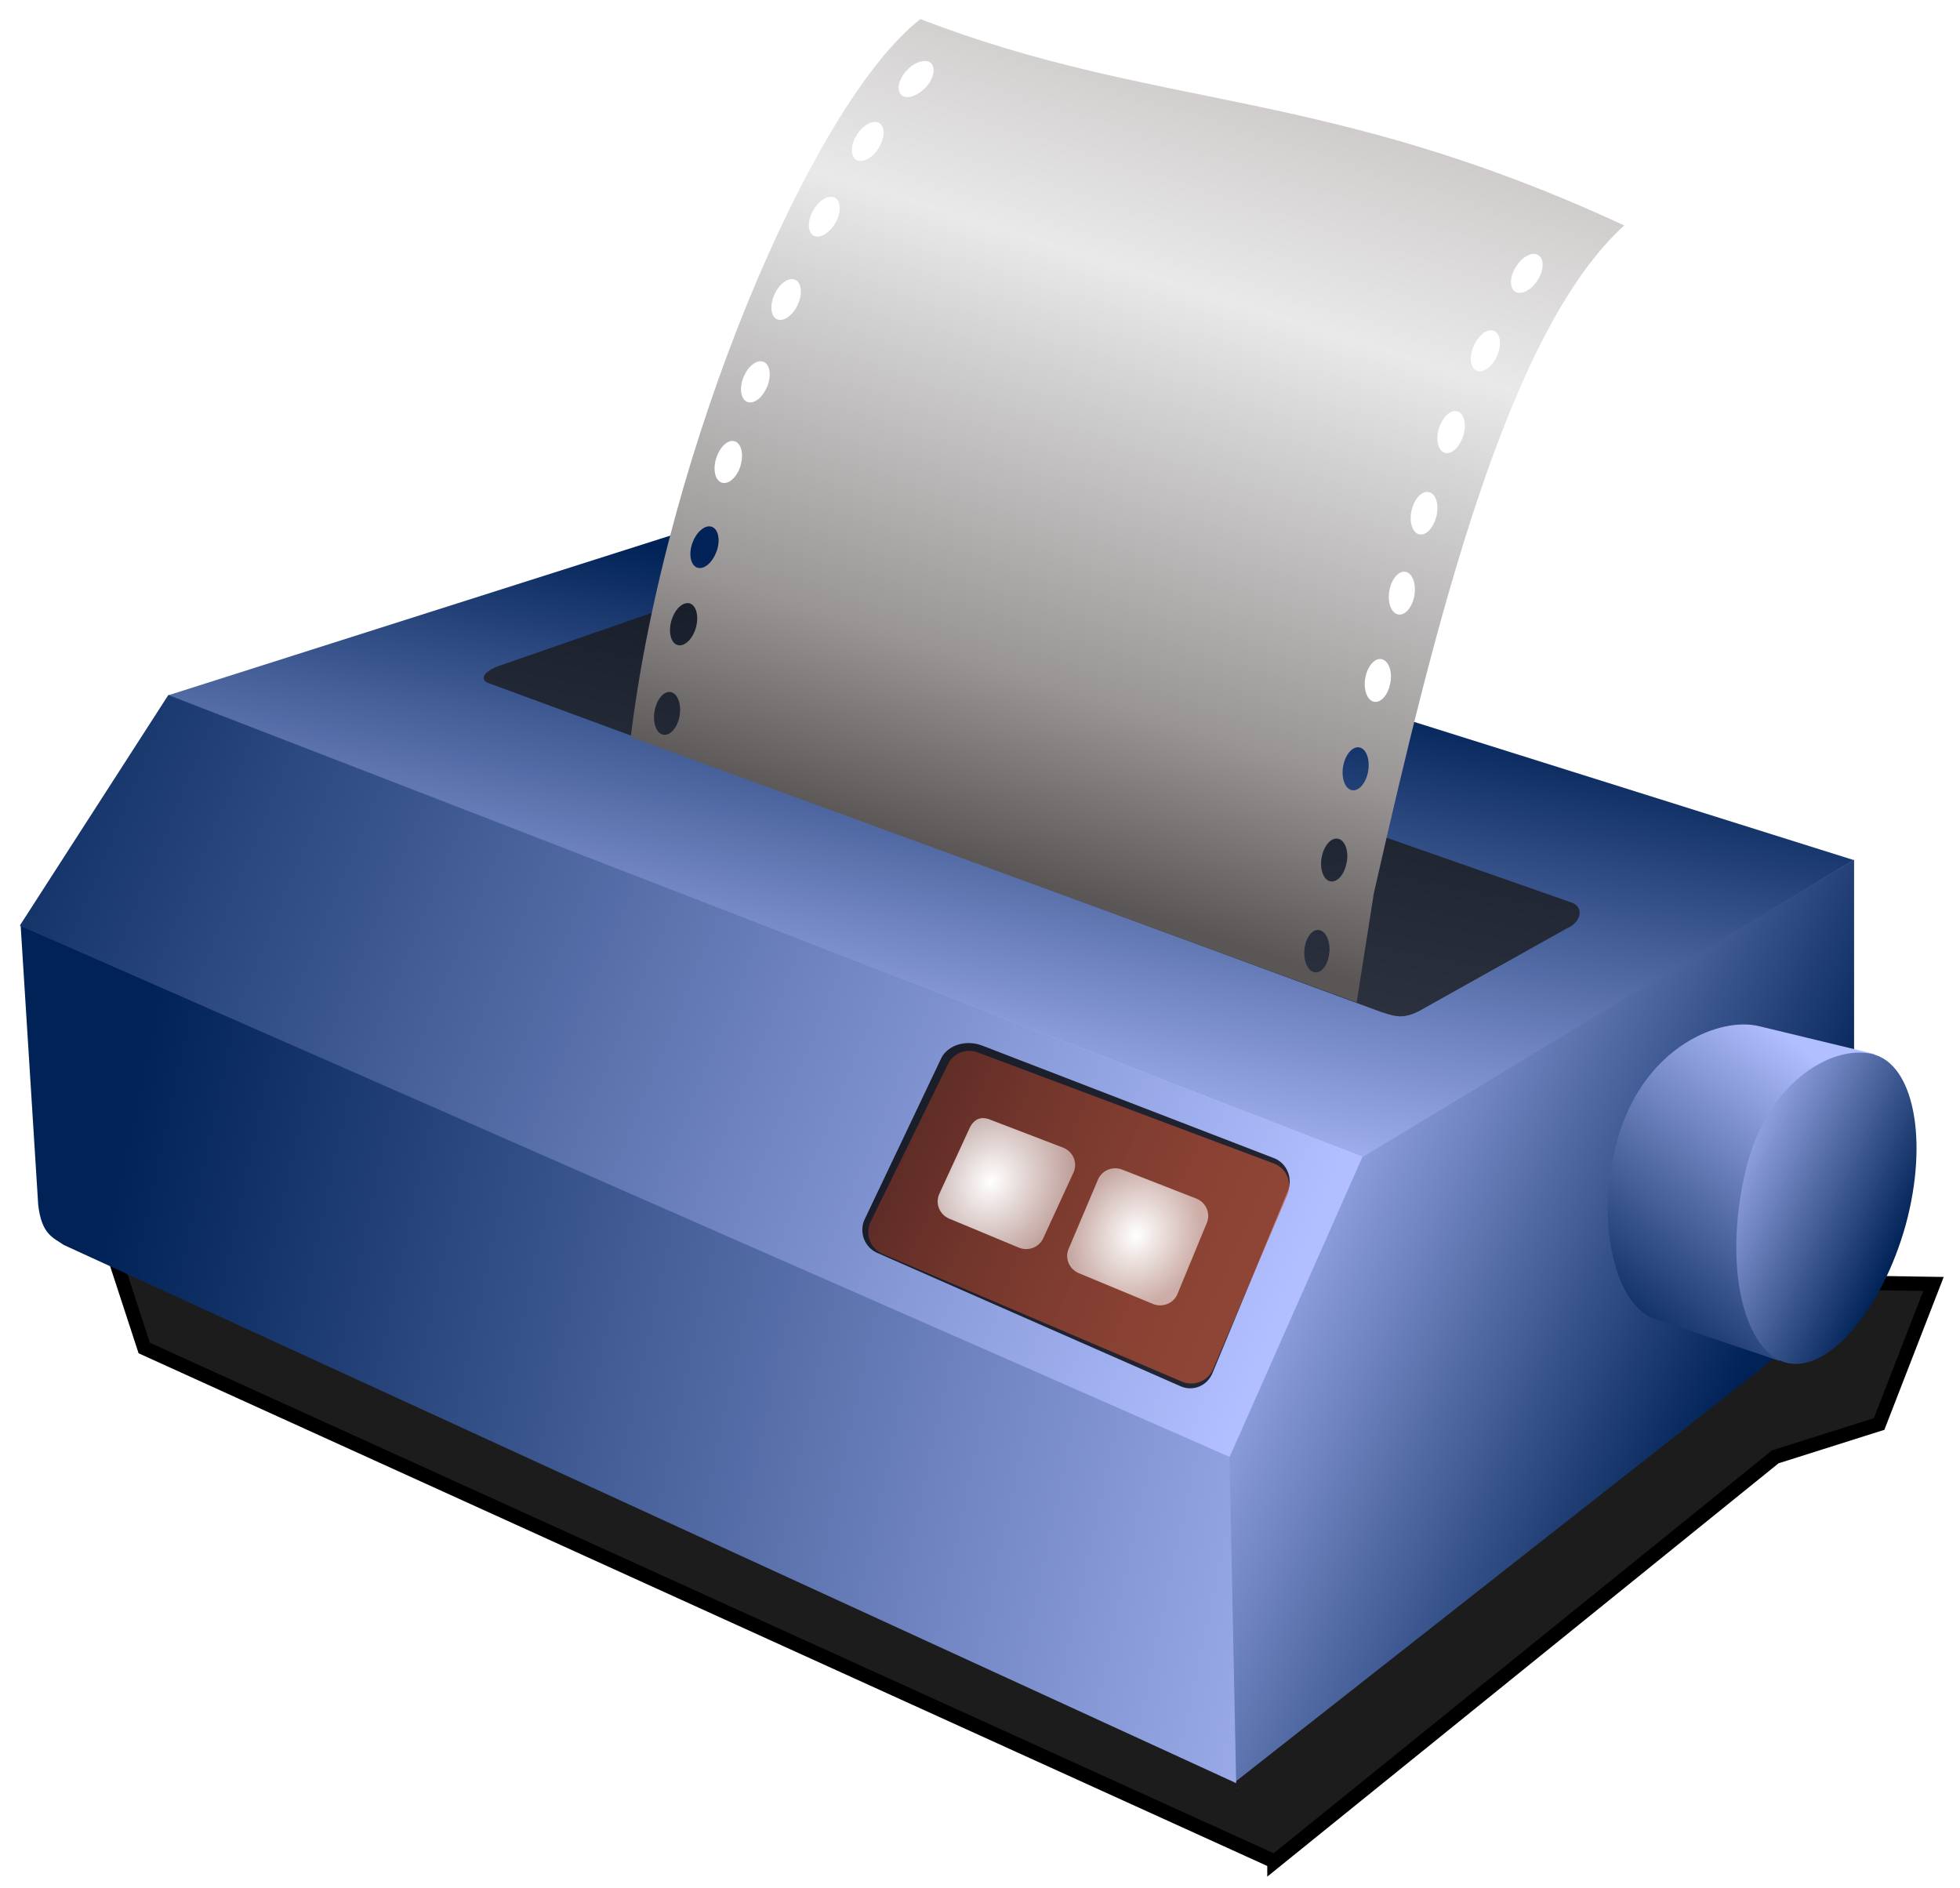 <?xml version="1.0" encoding="UTF-8" standalone="no"?>
<!-- Creator: CorelDRAW -->
<svg
   xmlns:dc="http://purl.org/dc/elements/1.1/"
   xmlns:cc="http://creativecommons.org/ns#"
   xmlns:rdf="http://www.w3.org/1999/02/22-rdf-syntax-ns#"
   xmlns:svg="http://www.w3.org/2000/svg"
   xmlns="http://www.w3.org/2000/svg"
   xmlns:xlink="http://www.w3.org/1999/xlink"
   xmlns:sodipodi="http://sodipodi.sourceforge.net/DTD/sodipodi-0.dtd"
   xmlns:inkscape="http://www.inkscape.org/namespaces/inkscape"
   xml:space="preserve"
   width="176.663"
   height="170.168"
   style="fill-rule:evenodd"
   viewBox="0 0 8500 11000"
   id="svg2"
   sodipodi:version="0.32"
   inkscape:version="0.46"
   sodipodi:docname="ivak_matrix_printer.svg"
   inkscape:output_extension="org.inkscape.output.svg.inkscape"
   sodipodi:docbase="C:\Documents and Settings\Ivaylo Kroumov\My Documents\toto-ui-project\icons"
   version="1.0"><sodipodi:namedview
   inkscape:window-height="932"
   inkscape:window-width="1279"
   inkscape:pageshadow="2"
   inkscape:pageopacity="0.0"
   guidetolerance="10.0"
   gridtolerance="10.0"
   objecttolerance="10.0"
   borderopacity="1.0"
   bordercolor="#666666"
   pagecolor="#ffffff"
   id="base"
   inkscape:zoom="1.4142136"
   inkscape:cx="130.17548"
   inkscape:cy="12.130691"
   inkscape:window-x="0"
   inkscape:window-y="0"
   inkscape:current-layer="svg2"
   width="1052.362px"
   height="744.094px"
   showguides="true"
   inkscape:guide-bbox="true"
   showgrid="false" />
 <defs
   id="defs4"><inkscape:perspective
     sodipodi:type="inkscape:persp3d"
     inkscape:vp_x="0 : 65.047989 : 1"
     inkscape:vp_y="0 : 1000 : 0"
     inkscape:vp_z="136.45961 : 65.047989 : 1"
     inkscape:persp3d-origin="68.229805 : 43.365326 : 1"
     id="perspective52" /><linearGradient
     id="linearGradient24421"><stop
       offset="0"
       id="stop24423"
       style="stop-color:#002256;stop-opacity:1;" /><stop
       offset="1"
       id="stop24425"
       style="stop-color:#b1beff;stop-opacity:1;" /></linearGradient><linearGradient
     id="linearGradient3647"><stop
       offset="0"
       id="stop3649"
       style="stop-color:#5b5656;stop-opacity:1;" /><stop
       offset="0.221"
       id="stop3656"
       style="stop-color:#999595;stop-opacity:1;" /><stop
       offset="0.701"
       id="stop15852"
       style="stop-color:#e9e9e9;stop-opacity:1;" /><stop
       offset="1"
       id="stop3652"
       style="stop-color:#c8c3c3;stop-opacity:1;" /></linearGradient><linearGradient
     id="linearGradient3496"><stop
       offset="0"
       id="stop3498"
       style="stop-color:#ffffff;stop-opacity:1;" /><stop
       offset="1"
       id="stop3500"
       style="stop-color:#ffffff;stop-opacity:0.561;" /></linearGradient><linearGradient
     id="linearGradient3488"><stop
       offset="0"
       id="stop3490"
       style="stop-color:#ffffff;stop-opacity:1;" /><stop
       offset="1"
       id="stop3492"
       style="stop-color:#ffffff;stop-opacity:0.439;" /></linearGradient><linearGradient
     id="linearGradient3671"><stop
       offset="0"
       id="stop3673"
       style="stop-color:#532724;stop-opacity:1;" /><stop
       offset="1"
       id="stop3675"
       style="stop-color:#d55b3a;stop-opacity:0.612;" /></linearGradient><filter
     inkscape:collect="always"
     id="filter3687"><feGaussianBlur
       inkscape:collect="always"
       id="feGaussianBlur3689"
       stdDeviation="13.436" /></filter><radialGradient
     inkscape:collect="always"
     id="radialGradient3725"
     r="240.257"
     gradientTransform="matrix(0.198,8.4749642e-2,-0.1,0.228,-2675.77,3818.3)"
     cx="25393.113"
     cy="-6450.298"
     gradientUnits="userSpaceOnUse"
     xlink:href="#linearGradient3496"
     fy="-6450.298"
     fx="25393.113" /><radialGradient
     inkscape:collect="always"
     id="radialGradient3728"
     r="226.863"
     gradientTransform="matrix(0.297,0.132,-0.162,0.343,-5534.885,3383.91)"
     cx="24825.053"
     cy="-6428.048"
     gradientUnits="userSpaceOnUse"
     xlink:href="#linearGradient3488"
     fy="-6428.048"
     fx="24825.053" /><linearGradient
     inkscape:collect="always"
     id="linearGradient3731"
     x1="24087.217"
     y1="4183.189"
     gradientTransform="matrix(0.169,7.1900446e-2,-7.1900446e-2,0.169,-992.496,1954.584)"
     x2="26090.01"
     gradientUnits="userSpaceOnUse"
     xlink:href="#linearGradient3671"
     y2="4195.442" /><linearGradient
     inkscape:collect="always"
     id="linearGradient3737"
     x1="1952.519"
     y1="200.543"
     gradientTransform="matrix(4.127,0,0,4.127,-5094.057,3401.446)"
     x2="2004.054"
     gradientUnits="userSpaceOnUse"
     xlink:href="#linearGradient3647"
     y2="37.295" /><linearGradient
     inkscape:collect="always"
     id="linearGradient3740"
     x1="20909.689"
     y1="2532.314"
     gradientTransform="matrix(0.202,0,0,0.202,-2222.085,3590.104)"
     x2="26416.416"
     gradientUnits="userSpaceOnUse"
     xlink:href="#linearGradient24421"
     y2="4796.164" /><linearGradient
     inkscape:collect="always"
     id="linearGradient3743"
     x1="1115.814"
     y1="2660.367"
     gradientTransform="matrix(0.521,0,0,0.521,1563.872,3168.503)"
     x2="3261.074"
     gradientUnits="userSpaceOnUse"
     xlink:href="#linearGradient24421"
     y2="3120.308" /><linearGradient
     inkscape:collect="always"
     id="linearGradient3747"
     x1="28638.059"
     y1="4378.267"
     gradientTransform="matrix(0.292,3.5903969e-2,-3.8977816e-2,0.269,-4548.005,2245.481)"
     x2="28043.832"
     gradientUnits="userSpaceOnUse"
     xlink:href="#linearGradient24421"
     y2="4206.757" /><linearGradient
     inkscape:collect="always"
     id="linearGradient3750"
     x1="28177.438"
     y1="5403.503"
     gradientTransform="matrix(0.285,6.7134763e-2,-7.2882373e-2,0.263,-4299.828,1235.916)"
     x2="28617.383"
     gradientUnits="userSpaceOnUse"
     xlink:href="#linearGradient24421"
     y2="4502.765" /><linearGradient
     inkscape:collect="always"
     id="linearGradient3753"
     x1="26017.312"
     y1="2161.757"
     gradientTransform="matrix(0.202,0,0,0.202,-2222.085,3590.104)"
     x2="25612.873"
     gradientUnits="userSpaceOnUse"
     xlink:href="#linearGradient24421"
     y2="4191.845" /><linearGradient
     inkscape:collect="always"
     id="linearGradient3756"
     x1="28243.635"
     y1="5094.93"
     gradientTransform="matrix(0.202,0,0,0.202,-2222.085,3590.104)"
     x2="26223.207"
     gradientUnits="userSpaceOnUse"
     xlink:href="#linearGradient24421"
     y2="4163.94" /></defs>
 




<g
   id="g3759"
   transform="matrix(7.199,0,0,7.199,-16415.917,-25197.023)"><path
     sodipodi:nodetypes="cccccccc"
     d="M 1715.583,298.634 L 1724.146,324.201 L 2048,467.844 L 2048,468 L 2191.594,354.656 L 2221.354,345.462 L 2236.938,306.269 L 1715.583,298.634 z"
     style="fill:#1a1a1a;fill-opacity:0.988;fill-rule:evenodd;stroke:#000000;stroke-width:4;stroke-linecap:butt;stroke-linejoin:miter;stroke-miterlimit:4;stroke-dasharray:none;stroke-opacity:1;filter:url(#filter3687)"
     transform="matrix(2.824,0,0,2.892,-2674.745,3653.417)"
     id="path3658" /><path
     sodipodi:nodetypes="cccccc"
     style="fill:url(#linearGradient3756);fill-opacity:1;fill-rule:evenodd;stroke:none;stroke-width:0.388;stroke-linecap:butt;stroke-linejoin:miter;stroke-miterlimit:4;stroke-dasharray:none;stroke-opacity:1"
     id="path2459"
     d="M 3072.255,4679.58 L 3076.311,4942.827 L 3578.109,4548.56 L 3578.109,4195.758 L 3178.286,4436.34 L 3072.255,4679.58 z" /><path
     sodipodi:nodetypes="cccccc"
     style="fill:url(#linearGradient3753);fill-opacity:1;fill-rule:evenodd;stroke:none;stroke-width:1px;stroke-linecap:butt;stroke-linejoin:miter;stroke-opacity:1"
     d="M 3180.331,4436.443 L 3577.783,4196.102 L 2696.303,3919.083 C 2685.785,3916.506 2675.75,3915.862 2666.593,3918.728 L 2213.779,4062.732 L 3180.331,4436.443 z"
     id="path2461" /><path
     sodipodi:nodetypes="csssc"
     style="fill:url(#linearGradient3750);fill-opacity:1;stroke:none;stroke-width:14.323;stroke-linecap:round;stroke-linejoin:round;stroke-miterlimit:4;stroke-opacity:1"
     id="path3557"
     d="M 3517.743,4601.455 L 3416.597,4567.35 C 3383.796,4556.29 3366.713,4484.229 3388.432,4416.33 C 3410.862,4346.206 3469.893,4323.004 3500.93,4330.485 L 3594.761,4353.101" /><path
     sodipodi:nodetypes="csssc"
     style="fill:url(#linearGradient3747);fill-opacity:1;stroke:none;stroke-width:14.323;stroke-linecap:round;stroke-linejoin:round;stroke-miterlimit:4;stroke-opacity:1"
     d="M 3619.984,4490.997 C 3600.968,4559.58 3557.723,4611.015 3523.88,4603.053 C 3490.037,4595.091 3471.432,4527.77 3490.261,4447.476 C 3506.706,4377.351 3559.064,4345.147 3592.908,4353.109 C 3626.48,4361.007 3638.423,4422.868 3619.984,4490.997 z"
     id="path3560" /><path
     sodipodi:nodetypes="ccccccccc"
     style="fill:#1a1a1a;fill-opacity:0.776;stroke:none;stroke-width:1;stroke-linecap:round;stroke-linejoin:round;stroke-miterlimit:4;stroke-opacity:1"
     id="rect3506"
     d="M 2655.414,3987.373 L 3348.571,4230.172 C 3360.234,4233.63 3357.299,4246.583 3345.606,4251.406 L 3231.225,4315.39 C 3214.472,4325.635 3207.616,4322.978 3195.592,4319.159 L 2473.436,4053.082 C 2465.388,4050.347 2468.322,4044.262 2480.015,4039.439 L 2627.961,3988.075 C 2639.653,3983.251 2647.366,3984.638 2655.414,3987.373 z" /><path
     sodipodi:nodetypes="cccccc"
     style="fill:url(#linearGradient3743);fill-opacity:1;fill-rule:evenodd;stroke:none;stroke-width:0.387px;stroke-linecap:butt;stroke-linejoin:miter;stroke-opacity:1"
     id="path2455"
     d="M 2094.215,4249.046 L 2108.427,4475.13 C 2111.228,4499.43 2120.664,4501.611 2128.979,4507.527 L 3077.985,4943.155 L 3072.567,4677.677 L 2094.215,4249.046 z" /><path
     sodipodi:nodetypes="ccccc"
     style="fill:url(#linearGradient3740);fill-opacity:1;fill-rule:evenodd;stroke:none;stroke-width:0.387px;stroke-linecap:butt;stroke-linejoin:miter;stroke-opacity:1"
     id="path2453"
     d="M 2093.544,4249.122 L 3072.74,4679.139 L 3180.252,4436.195 L 2213.779,4062.476 L 2093.544,4249.122 z" /><path
     sodipodi:nodetypes="cccccccsccssccsccssccsccssccssccssccsccssccsccssccsccssccsccssccsccssccsccssccsccssccsccssccsccssccsccssccsccssccsccssccsccssccsccssc"
     style="fill:url(#linearGradient3737);fill-opacity:1;stroke:none;stroke-width:1.003;stroke-linecap:butt;stroke-linejoin:miter;stroke-miterlimit:4;stroke-opacity:1"
     id="path3509"
     d="M 2822.457,3515.53 C 2734.407,3584.061 2616.574,3863.431 2588.004,4096.521 L 3175.499,4311.316 L 3189.39,4223.174 C 3239.891,4000.419 3297.787,3768.206 3392.074,3682.519 C 3150.252,3570.363 3014.935,3589.648 2822.457,3515.53 z M 2824.768,3549.488 C 2827.26,3549.238 2829.399,3549.702 2830.958,3551.165 C 2835.069,3555.035 2833.229,3563.851 2826.702,3570.895 L 2826.444,3571.024 C 2819.812,3578.076 2811.12,3580.728 2806.972,3576.827 C 2802.82,3572.925 2804.853,3564.02 2811.485,3556.968 C 2815.631,3552.56 2820.606,3549.905 2824.768,3549.488 z M 2785.178,3598.75 C 2786.696,3598.669 2788.107,3599.012 2789.305,3599.781 C 2794.058,3602.834 2793.66,3611.78 2788.531,3619.898 L 2788.531,3620.156 C 2783.3,3628.302 2775.14,3632.39 2770.349,3629.312 C 2765.553,3626.235 2765.888,3617.083 2771.122,3608.937 C 2775.043,3602.828 2780.624,3598.99 2785.178,3598.75 z M 2749.07,3659.359 C 2750.582,3659.199 2752.087,3659.427 2753.326,3660.133 C 2758.23,3662.932 2758.409,3672.003 2753.713,3680.379 L 2753.584,3680.508 C 2748.785,3688.917 2740.863,3693.517 2735.917,3690.695 C 2730.97,3687.874 2730.862,3678.73 2735.659,3670.32 C 2739.257,3664.014 2744.535,3659.838 2749.07,3659.359 z M 2717.218,3726.03 C 2717.865,3725.932 2718.534,3725.965 2719.153,3726.03 C 2719.859,3726.104 2720.572,3726.242 2721.216,3726.545 C 2726.328,3728.949 2727.172,3737.943 2723.151,3746.663 L 2723.151,3746.791 C 2719.028,3755.552 2711.41,3760.821 2706.257,3758.398 C 2701.103,3755.974 2700.332,3746.783 2704.452,3738.023 C 2707.606,3731.315 2712.675,3726.714 2717.218,3726.03 z M 2693.361,3792.442 C 2694.072,3792.478 2694.765,3792.561 2695.425,3792.829 C 2700.659,3794.952 2702.063,3803.892 2698.52,3812.817 L 2698.391,3812.946 C 2694.75,3821.918 2687.549,3827.466 2682.271,3825.326 C 2676.994,3823.185 2675.665,3814.18 2679.305,3805.209 C 2682.487,3797.359 2688.391,3792.192 2693.361,3792.442 z M 2670.02,3856.92 C 2670.729,3856.895 2671.402,3856.968 2672.084,3857.178 C 2677.48,3858.844 2679.618,3867.583 2676.855,3876.78 L 2676.855,3877.037 C 2674,3886.288 2667.209,3892.386 2661.767,3890.707 C 2656.324,3889.028 2654.269,3880.227 2657.125,3870.977 C 2659.622,3862.882 2665.046,3857.098 2670.02,3856.92 z M 3318.476,3705.543 C 3320,3705.459 3321.396,3705.808 3322.603,3706.575 C 3327.369,3709.616 3327.196,3718.561 3322.087,3726.692 L 3321.958,3726.821 C 3316.753,3734.979 3308.574,3739.171 3303.775,3736.106 C 3298.982,3733.04 3299.33,3723.889 3304.549,3715.731 C 3308.464,3709.612 3313.915,3705.795 3318.476,3705.543 z M 2651.579,3926.041 C 2652.291,3926.048 2652.973,3926.187 2653.643,3926.428 C 2658.959,3928.339 2660.693,3937.226 2657.512,3946.287 L 2657.383,3946.416 C 2654.107,3955.527 2647.138,3961.367 2641.779,3959.441 C 2636.42,3957.514 2634.637,3948.563 2637.91,3939.452 C 2640.776,3931.481 2646.603,3925.991 2651.579,3926.041 z M 3284.689,3767.442 C 3285.404,3767.498 3286.095,3767.672 3286.753,3767.958 C 3291.931,3770.229 3292.999,3779.125 3289.203,3787.946 L 3289.074,3788.204 C 3285.187,3797.068 3277.781,3802.358 3272.568,3800.068 C 3267.36,3797.778 3266.347,3788.815 3270.246,3779.951 C 3273.658,3772.195 3279.722,3767.05 3284.689,3767.442 z M 2633.526,3988.198 C 2634.235,3988.159 2634.905,3988.13 2635.589,3988.327 C 2641.017,3989.89 2643.335,3998.681 2640.747,4007.928 L 2640.747,4008.057 C 2638.069,4017.36 2631.39,4023.689 2625.917,4022.113 C 2620.444,4020.538 2618.21,4011.686 2620.888,4002.383 C 2623.231,3994.243 2628.557,3988.47 2633.526,3988.198 z M 3255.029,3832.694 C 3255.745,3832.671 3256.407,3832.74 3257.093,3832.952 C 3262.491,3834.632 3264.652,3843.364 3261.864,3852.553 L 3261.735,3852.811 C 3258.862,3862.054 3252.213,3868.175 3246.776,3866.481 C 3241.345,3864.787 3239.249,3855.864 3242.134,3846.621 C 3244.659,3838.534 3250.05,3832.858 3255.029,3832.694 z M 2618.18,4060.155 C 2618.881,4060.036 2619.541,4060.037 2620.243,4060.155 C 2625.814,4061.092 2629.115,4069.502 2627.594,4078.983 L 2627.594,4079.112 C 2625.988,4088.659 2620.055,4095.66 2614.44,4094.716 C 2608.824,4093.771 2605.613,4085.306 2607.218,4075.759 C 2608.624,4067.405 2613.274,4060.99 2618.18,4060.155 z M 3231.817,3898.204 C 3232.529,3898.126 3233.316,3898.174 3234.009,3898.333 C 3239.52,3899.595 3242.275,3908.042 3240.199,3917.418 L 3240.071,3917.676 C 3237.913,3927.113 3231.694,3933.778 3226.143,3932.506 C 3220.597,3931.234 3217.785,3922.47 3219.953,3913.034 C 3221.851,3904.777 3226.865,3898.749 3231.817,3898.204 z M 3212.86,3962.811 C 3213.566,3962.689 3214.221,3962.695 3214.924,3962.811 C 3220.503,3963.728 3223.763,3972.023 3222.274,3981.51 L 3222.274,3981.768 C 3220.709,3991.32 3214.869,3998.296 3209.25,3997.371 C 3203.635,3996.447 3200.323,3987.968 3201.899,3978.415 C 3203.279,3970.056 3207.958,3963.663 3212.86,3962.811 z M 3193.388,4033.479 C 3194.093,4033.357 3194.744,4033.363 3195.452,4033.479 C 3201.03,4034.396 3204.419,4042.691 3202.931,4052.178 L 3202.802,4052.436 C 3201.235,4061.988 3195.397,4068.964 3189.778,4068.039 C 3184.162,4067.115 3180.856,4058.636 3182.427,4049.083 C 3183.806,4040.724 3188.481,4034.331 3193.388,4033.479 z M 3175.463,4104.921 C 3176.168,4104.799 3176.824,4104.806 3177.526,4104.921 C 3183.104,4105.838 3186.365,4114.262 3184.877,4123.749 L 3184.877,4123.878 C 3183.31,4133.431 3177.472,4140.534 3171.852,4139.61 C 3166.236,4138.686 3162.927,4130.078 3164.502,4120.525 C 3165.88,4112.166 3170.56,4105.773 3175.463,4104.921 z M 3158.054,4178.813 C 3158.758,4178.692 3159.544,4178.697 3160.246,4178.813 C 3165.824,4179.73 3169.085,4188.025 3167.597,4197.512 L 3167.468,4197.77 C 3165.901,4207.323 3160.063,4214.297 3154.443,4213.373 C 3148.828,4212.449 3145.522,4203.969 3147.093,4194.417 C 3148.471,4186.059 3153.147,4179.665 3158.054,4178.813 z M 3142.488,4252.918 C 3143.166,4252.736 3143.934,4252.672 3144.631,4252.722 C 3150.166,4253.12 3154.096,4260.937 3153.489,4270.345 L 3153.386,4270.609 C 3152.709,4280.088 3147.624,4287.429 3142.048,4287.028 C 3136.476,4286.627 3132.485,4278.632 3133.167,4269.153 C 3133.768,4260.858 3137.767,4254.189 3142.488,4252.918 z" /><path
     style="fill:none;fill-rule:evenodd;stroke:#000000;stroke-width:0.202px;stroke-linecap:butt;stroke-linejoin:miter;stroke-opacity:1"
     id="path2457"
     d="M 3077.825,4949.257 C 3079.753,4949.257 3081.68,4949.257 3077.825,4949.257 z" /><path
     sodipodi:nodetypes="ccccccccc"
     style="fill:#000000;fill-opacity:0.8;stroke:none;stroke-width:1;stroke-linecap:round;stroke-linejoin:round;stroke-miterlimit:4;stroke-opacity:1"
     d="M 2872.286,4346.2 L 3109.384,4437.645 C 3119.378,4442.038 3123.991,4453.867 3119.728,4464.166 L 3058.813,4611.334 C 3054.55,4621.633 3043.073,4626.387 3033.08,4621.994 L 2787.374,4513.967 C 2777.381,4509.573 2772.768,4497.744 2777.031,4487.445 L 2838.885,4357.376 C 2843.148,4347.076 2857.693,4340.776 2872.286,4346.2 z"
     id="path3504" /><path
     sodipodi:nodetypes="ccccccccc"
     style="fill:url(#linearGradient3731);fill-opacity:1;stroke:none;stroke-width:1;stroke-linecap:round;stroke-linejoin:round;stroke-miterlimit:4;stroke-opacity:1"
     id="rect3669"
     d="M 2869.573,4352.069 L 3109.21,4441.947 C 3119.055,4446.147 3123.6,4457.454 3119.4,4467.3 L 3059.386,4607.983 C 3055.186,4617.828 3043.878,4622.373 3034.033,4618.173 L 2791.959,4514.906 C 2782.114,4510.706 2777.569,4499.398 2781.769,4489.553 L 2844.22,4362.26 C 2848.419,4352.414 2859.727,4347.869 2869.573,4352.069 z" /><path
     sodipodi:nodetypes="ccccccccc"
     style="fill:url(#radialGradient3728);fill-opacity:1;stroke:none;stroke-width:1;stroke-linecap:round;stroke-linejoin:round;stroke-miterlimit:4;stroke-opacity:1"
     id="rect2511"
     d="M 2879.552,4406.46 L 2938.564,4429.091 C 2946.322,4432.564 2949.781,4441.459 2946.319,4449.034 L 2921.859,4502.155 C 2918.397,4509.73 2909.365,4513.033 2901.607,4509.56 L 2845.487,4486.206 C 2837.729,4482.733 2834.269,4473.838 2837.731,4466.262 L 2862.191,4413.142 C 2865.653,4405.566 2871.794,4402.986 2879.552,4406.46 z" /><path
     sodipodi:nodetypes="ccccccccc"
     style="fill:url(#radialGradient3725);fill-opacity:1;stroke:none;stroke-width:1;stroke-linecap:round;stroke-linejoin:round;stroke-miterlimit:4;stroke-opacity:1"
     id="rect3484"
     d="M 2986.549,4446.945 L 3046.284,4470.299 C 3054.042,4473.772 3057.501,4482.667 3054.039,4490.243 L 3030.302,4547.701 C 3026.84,4555.277 3017.808,4558.579 3010.05,4555.106 L 2950.315,4530.306 C 2942.557,4526.833 2939.098,4517.938 2942.559,4510.363 L 2966.296,4454.35 C 2969.758,4446.775 2978.791,4443.472 2986.549,4446.945 z" /></g></svg>